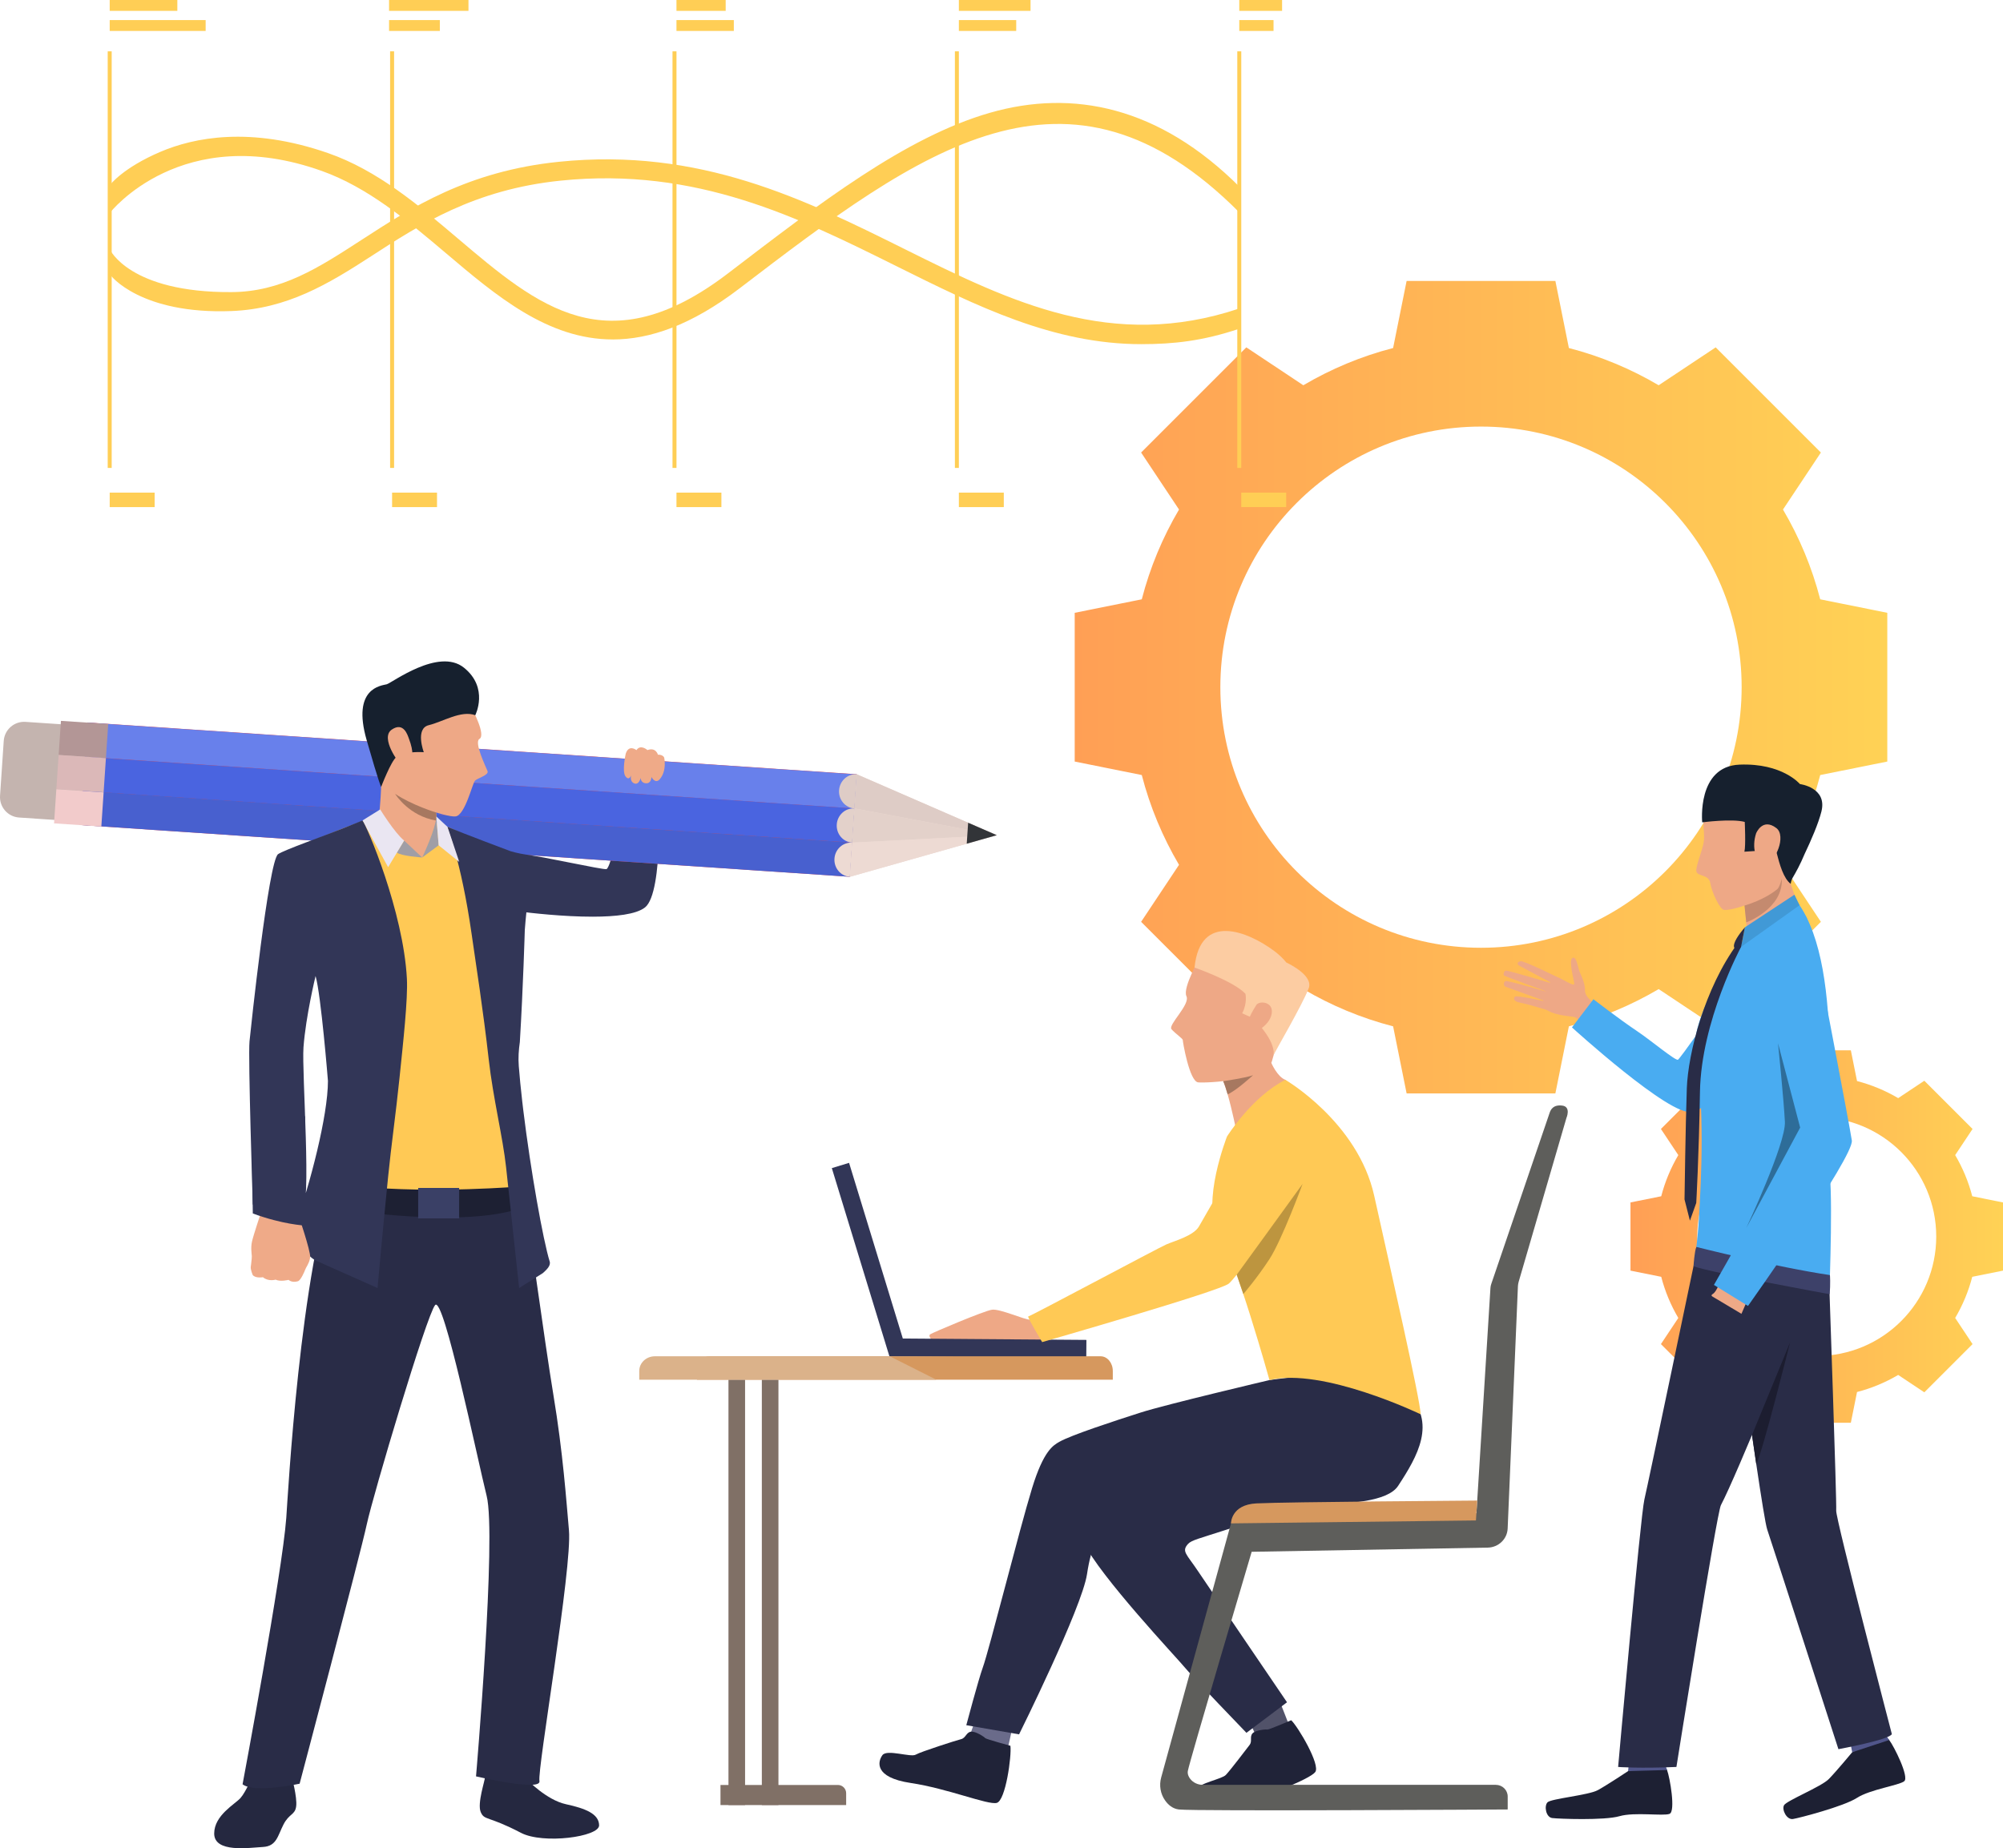 <?xml version="1.0" encoding="UTF-8"?>
<svg id="_Слой_1" data-name="Слой 1" xmlns="http://www.w3.org/2000/svg" xmlns:xlink="http://www.w3.org/1999/xlink" viewBox="0 0 1768.46 1632.13">
  <defs>
    <style>
      .cls-1 {
        fill: #2e6d99;
      }

      .cls-2 {
        fill: url(#linear-gradient-2);
      }

      .cls-3 {
        fill: #eea886;
      }

      .cls-4 {
        fill: #c4b4af;
      }

      .cls-5 {
        fill: #807066;
      }

      .cls-6 {
        fill: #deccc6;
      }

      .cls-7 {
        fill: #1d2033;
      }

      .cls-8 {
        fill: #fccca2;
      }

      .cls-9 {
        fill: #efaa88;
      }

      .cls-10 {
        fill: #16202e;
      }

      .cls-11 {
        fill: #b39696;
      }

      .cls-12 {
        fill: #50558a;
      }

      .cls-13 {
        fill: #dbb28a;
      }

      .cls-14 {
        fill: #323657;
      }

      .cls-15 {
        fill: #4199d6;
      }

      .cls-16 {
        fill: #ffce55;
      }

      .cls-17 {
        fill: #3a4066;
      }

      .cls-18 {
        fill: #1c1d30;
      }

      .cls-19 {
        fill: #a09ea6;
      }

      .cls-20 {
        fill: #eddad3;
      }

      .cls-21 {
        fill: #252840;
      }

      .cls-22 {
        fill: #e3d1ca;
      }

      .cls-23 {
        fill: #515269;
      }

      .cls-24 {
        fill: #4860cf;
      }

      .cls-25 {
        fill: #323438;
      }

      .cls-26 {
        fill: #3d4169;
      }

      .cls-27 {
        fill: #eae6f2;
      }

      .cls-28 {
        fill: #eb4747;
      }

      .cls-29 {
        fill: #ffc955;
      }

      .cls-30 {
        fill: #d6985e;
      }

      .cls-31 {
        fill: #6a6b8a;
      }

      .cls-32 {
        fill: #f2cbcb;
      }

      .cls-33 {
        fill: #202338;
      }

      .cls-34 {
        fill: #a77860;
      }

      .cls-35 {
        fill: #dbb8b8;
      }

      .cls-36 {
        fill: #292c47;
      }

      .cls-37 {
        fill: #eea987;
      }

      .cls-38 {
        fill: url(#linear-gradient);
      }

      .cls-39 {
        fill: #4a64e0;
      }

      .cls-40 {
        fill: #6880eb;
      }

      .cls-41 {
        fill: #5e5e5b;
      }

      .cls-42 {
        fill: #49acf1;
      }

      .cls-43 {
        fill: #c48a6f;
      }

      .cls-44 {
        fill: #bd953f;
      }
    </style>
    <linearGradient id="linear-gradient" x1="948.87" y1="606.83" x2="1666.3" y2="606.83" gradientUnits="userSpaceOnUse">
      <stop offset="0" stop-color="#ff9f55"/>
      <stop offset="1" stop-color="#ffd255"/>
    </linearGradient>
    <linearGradient id="linear-gradient-2" x1="1439.56" y1="1091.97" x2="1768.46" y2="1091.97" xlink:href="#linear-gradient"/>
  </defs>
  <path class="cls-38" d="m1607.08,529.24c-7.28-28.19-18.45-54.81-32.88-79.28l33.47-50.34-46.44-46.44-46.44-46.44-50.34,33.47c-24.47-14.43-51.09-25.6-79.28-32.88l-11.92-59.22h-131.35l-11.92,59.22c-28.19,7.28-54.8,18.45-79.27,32.88l-50.34-33.47-46.44,46.44-46.44,46.44,33.47,50.34c-14.43,24.47-25.6,51.09-32.88,79.28l-59.22,11.92v131.35l59.22,11.92c7.28,28.19,18.45,54.81,32.88,79.28l-33.47,50.34,46.44,46.44,46.44,46.44,50.34-33.47c24.47,14.43,51.09,25.6,79.27,32.88l11.92,59.22h131.35l11.92-59.22c28.19-7.28,54.81-18.45,79.28-32.88l50.34,33.47,46.44-46.44,46.44-46.44-33.47-50.34c14.43-24.47,25.6-51.09,32.88-79.28l59.22-11.92v-131.35l-59.22-11.92Zm-299.5,307.72c-127.1,0-230.13-103.03-230.13-230.13s103.03-230.13,230.13-230.13,230.13,103.03,230.13,230.13-103.03,230.13-230.13,230.13Z"/>
  <path class="cls-2" d="m1741.31,1056.39c-3.34-12.92-8.46-25.13-15.08-36.34l15.35-23.08-21.29-21.29-21.29-21.29-23.08,15.35c-11.22-6.61-23.42-11.74-36.34-15.08l-5.46-27.15h-60.22l-5.46,27.15c-12.92,3.34-25.12,8.46-36.34,15.08l-23.08-15.35-21.29,21.29-21.29,21.29,15.35,23.08c-6.61,11.22-11.74,23.42-15.08,36.34l-27.15,5.46v60.22l27.15,5.46c3.34,12.92,8.46,25.12,15.08,36.34l-15.35,23.08,21.29,21.29,21.29,21.29,23.08-15.35c11.22,6.61,23.42,11.74,36.34,15.08l5.46,27.15h60.22l5.46-27.15c12.92-3.34,25.12-8.46,36.34-15.08l23.08,15.35,21.29-21.29,21.29-21.29-15.35-23.08c6.61-11.22,11.74-23.42,15.08-36.34l27.15-5.46v-60.22l-27.15-5.46Zm-137.3,141.07c-58.27,0-105.5-47.23-105.5-105.5s47.23-105.5,105.5-105.5,105.5,47.23,105.5,105.5-47.23,105.5-105.5,105.5Z"/>
  <g>
    <path class="cls-14" d="m581.31,695.93s5.06,91.91-11.8,105.37c-7.79,6.23-26.17,8.18-46.03,8.21-6.54.01-13.24-.19-19.77-.52-.02,0-.02,0-.02,0-26.09-1.31-49.52-4.62-49.52-4.62,0,0-67.65,3.43-64.34-38.54,0,0,7.88-12.7,17.98-15.6,9.33-2.68,51.94,4.68,59.33,5,8.14.36,65.89,13.19,68.36,12.27,2.48-.92,9.11-23.55,9.52-38.73.59-21.92.5-42.1.5-42.1l35.79,9.26Z"/>
    <path class="cls-21" d="m222.8,1568.68s-5.68,13.69-10.47,19.12-23.12,15.13-23.22,31.24c-.11,17.48,30.91,12.63,43.04,11.99,12.13-.64,13.05-9.98,18.15-19.87,5.11-9.9,10.26-8.22,11.21-16.2.96-7.98-3.91-25.85-3.91-25.85l-34.81-.43Z"/>
    <path class="cls-21" d="m465.63,1571.81s16.9,17.74,34.05,21.46c17.15,3.72,29.15,8.46,29.28,18.64.13,10.18-49.37,16.89-69,6.63-29.3-15.32-32.28-10.7-35.53-18.36-3.25-7.66,3.9-28.13,3.69-30.57-.26-3.01,37.5,2.2,37.5,2.2Z"/>
    <path class="cls-36" d="m463.62,1059.45s17.75,128.92,25,172.5c8.47,50.96,11.35,93.06,13.71,119.43,2.97,33.17-28.13,211.63-26.05,221.33,2.08,9.7-56-4.03-56-4.03,0,0,18.25-212.34,9.39-247.67-8.24-32.89-37.99-177.49-45.51-168.51-7.52,8.98-54.76,167.65-60.33,193.6-5.57,25.94-59.3,229.06-59.3,229.06,0,0-40.16,8.63-50.37.5,0,0,35.04-186.61,38.59-235.25,1.35-18.54,12.34-220.99,43.68-303.01,16.57-43.34,167.18,22.05,167.18,22.05Z"/>
    <g>
      <path class="cls-4" d="m.04,702.7l3.26-48.42c.67-9.96,9.28-17.48,19.24-16.81l103.88,6.98c9.95.67,17.48,9.28,16.81,19.24l-3.26,48.42c-.67,9.95-9.28,17.48-19.24,16.81l-103.88-6.98c-9.95-.67-17.48-9.28-16.81-19.24Z"/>
      <rect class="cls-28" x="368.4" y="365.78" width="90.73" height="680.82" transform="translate(1146.11 340.72) rotate(93.85)"/>
      <rect class="cls-40" x="400.67" y="335.61" width="30.24" height="680.82" transform="translate(-286.59 1045.53) rotate(-86.15)"/>
      <rect class="cls-39" x="398.64" y="365.78" width="30.24" height="680.82" transform="translate(1146.11 340.71) rotate(93.84)"/>
      <rect class="cls-24" x="396.61" y="395.95" width="30.24" height="680.82" transform="translate(1174.07 374.96) rotate(93.85)"/>
      <polygon class="cls-20" points="750.36 774.28 756.45 683.76 854.78 726.54 880.07 737.54 853.54 745.06 750.36 774.28"/>
      <path class="cls-6" d="m754.42,713.94c-8.08-.54-14.17-7.74-13.61-16.07.56-8.33,7.56-14.65,15.64-14.1l-2.03,30.18Z"/>
      <path class="cls-22" d="m752.39,744.11c-8.08-.54-14.17-7.74-13.61-16.07.56-8.33,7.56-14.65,15.64-14.1l-2.03,30.18Z"/>
      <path class="cls-20" d="m750.36,774.29c-8.08-.54-14.17-7.74-13.61-16.07.56-8.33,7.56-14.65,15.64-14.1l-2.03,30.18Z"/>
      <rect class="cls-11" x="58.54" y="632.09" width="30.24" height="41.84" transform="translate(-582.82 682.72) rotate(-86.15)"/>
      <rect class="cls-35" x="56.51" y="662.27" width="30.24" height="41.84" transform="translate(758.09 657.56) rotate(93.85)"/>
      <rect class="cls-32" x="54.48" y="692.44" width="30.24" height="41.84" transform="translate(786.03 691.75) rotate(93.84)"/>
      <polygon class="cls-6" points="754.42 713.93 880.07 737.54 756.45 683.76 754.42 713.93"/>
      <polygon class="cls-22" points="752.39 744.11 880.07 737.54 754.42 713.93 752.39 744.11"/>
      <polygon class="cls-20" points="752.39 744.11 880.07 737.54 750.36 774.29 752.39 744.11"/>
      <polygon class="cls-25" points="853.54 745.06 854.78 726.54 880.07 737.54 853.54 745.06"/>
    </g>
    <path class="cls-9" d="m552.44,665.69s-3.52,15.63-.14,19.97c3.38,4.34,4.97-1.23,4.97-1.23,0,0-1.67,5.48,2.61,7.31,4.27,1.84,5.78-4.78,5.78-4.78,0,0-.13,4.5,4.69,4.75,4.83.25,4.82-5.54,4.82-5.54,0,0,3.37,6.5,7.28,2,6.61-7.59,3.98-19.11,3.98-19.11,0,0-.9-2.71-5.56-2.63,0,0-1.75-6.81-9.24-4.05,0,0-6.02-5.46-9.71.04,0,0-6.75-5.45-9.5,3.27Z"/>
    <path class="cls-29" d="m230.16,1057.31s22.03,6.69,31.26,5c9.24-1.69,4.56-114.91,4.93-138.47.28-19.11,10.74-69.56,10.74-69.56,0,0,0,.03.01.08.01.01.01.04.01.06,0,.03.01.06.01.08,1.04,3.78,15.15,56.13,15.64,81.29.52,26.11-3.4,125.97-3.4,125.97l38.89,3.79,111.78,2.74,23.32-2.75s-2.79-42.71-3.82-62.99c-.64-12.89-3.15-35.98-2.51-58.46,0,0-.41-23.7,1.95-33.9.25-45.05,2.98-89.66,2.98-89.66,1.51-20.42,2.56-39.52,3.16-57.34-4.93-2.6-10.85-5.65-15.59-7.91-14.67-6.99-35.11-16.39-48.23-22.41-7.68-3.53-15.2-6.1-15.2-6.1,0,0-52.42-5.03-56.68-4.76-1.34.08-7.89,2.37-16.49,5.64-18.59,7.06-54.43,21.42-60.14,25.52-8.37,5.99-26.07,148.39-26.86,158.35-1.44,17.96,4.24,145.79,4.24,145.79Z"/>
    <path class="cls-7" d="m459.99,1047.7s-76.72,6.53-143.91,0v22.05s100.91,14.57,147.28-4.2l-3.37-17.84Z"/>
    <path class="cls-14" d="m394.55,729.97s12.48,29.32,21.85,94.85c3.6,25.17,10.26,67.54,15.11,110.78h0c3.82,34.1,12.54,69.08,15.32,95.18,2.87,27.03,11.52,106.67,11.52,106.67l20.98-13.23c3-2.77,7.2-6.37,5.98-10.26-5.77-18.63-16.81-80.23-23.34-133.91,0-.04-.01-.07-.01-.11-.31-2.59-.62-5.15-.91-7.7-.01-.13-.03-.27-.04-.41-1.23-10.74-2.25-21.03-2.98-30.45-.56-7.22-.06-14.28.94-21.18,2.93-48.19,4.38-98.99,4.38-98.99,1.54-20.8,5.36-47.71,5.95-65.83-7.31-.98-12.72-1.96-18.59-3.72,0,0-41.36-15.46-56.13-21.69Z"/>
    <path class="cls-37" d="m385.78,727.41c1.13,5.87-31.23,22.72-52.12,3.07,0,0,3.93-34.89,2.64-44.58-1.35-9.69,48.46,10.98,48.46,10.98,0,0,0,11.52.32,20.62.11,2.75.22,5.28.38,7.22.11,1.13.21,2.05.32,2.69Z"/>
    <path class="cls-37" d="m383.35,730.24s-4.01,14.1-10.58,26.98c0,0-15.24-13.35-20.04-18.11-4.8-4.76,30.62-8.87,30.62-8.87Z"/>
    <path class="cls-19" d="m356.82,742.3l15.95,14.93s-18.85-1.25-22.38-4.39l6.43-10.53Z"/>
    <path class="cls-27" d="m335.67,714.79s12.76,20.74,21.16,27.5l-14.15,23.49-22.69-41.21,15.68-9.78Z"/>
    <path class="cls-14" d="m267.95,924.91c-1.63,21.86,7.62,142.84-1.61,144.55-9.23,1.69-43.15-5.76-43.15-5.76,0,0-4.25-130.46-2.89-144.14.99-9.96,16.84-159.26,25.21-165.26,4.83-3.47,40.64-16.16,58.21-23.09,3.21-1.27,13.38-5.54,16.26-6.63,3.73,4.15,36.2,80.34,39.28,139.77.94,18.09-3.3,56.28-6.52,87.49-3.44,33.29-7.25,59.27-10.04,87.11-5.5,54.85-9.35,98.5-9.35,98.5l-54.59-24.3c-8.83-4.42-21.06-22.55-17.74-31.86,12.62-35.35,28.51-95.74,28.53-126.75,0,0-6.09-75.95-10.92-92.64,0,0-8.61,35.22-10.68,63.02Z"/>
    <path class="cls-9" d="m223.07,1125.82s-1.85-4.51-1.7-6.88c0,0,.61-4.29.86-7.36.07-.97.12-1.83.09-2.38-.12-2.31-1.07-7.35.2-12.98,1.27-5.62,7.77-25.04,7.77-25.04l17.53,2.61,15.23-2.07s11.35,33.14,10.78,38.52c-.06.53-.14,1.04-.25,1.52-.93,4.51-3.52,7.47-4.27,9.78-.28.85-3.67,9.07-6.21,9.86-3.52,1.1-6.41.43-8.36-1.17,0,0-6.99,1.85-11.42-.18,0,0-6.39,1.91-11.19-2.17,0,0-6.7,1.21-9.07-2.06Z"/>
    <path class="cls-14" d="m269.39,986.07l-.56,96.14s-19.19-.85-45.63-10.62l-1.83-135.58,48.03,50.06Z"/>
    <rect class="cls-17" x="369.22" y="1049.05" width="36.16" height="26.89"/>
    <path class="cls-3" d="m417.2,626.75s12.05,22.34,6.08,25.81c-4.93,2.87,5.78,24.79,7.18,28.38,1.4,3.58-8.94,6.18-11.13,8.49-2.2,2.3-8.71,30.67-17.22,31.53-8.52.85-46.89-12.49-57.34-23.36-10.45-10.86-19.02-59.94-12.05-80.64,6.97-20.7,63.22-29.24,84.49,9.78Z"/>
    <path class="cls-10" d="m419.61,631.6s12.3-24.13-10.04-42.02c-22.34-17.9-63.54,13.51-68.18,14.71-4.64,1.2-30.99,3.01-17.68,49.26,11.42,39.72,12.79,41.39,12.79,41.39,0,0,8.76-23.01,13.59-26.52,7.54-5.48,24.08-4.16,24.08-4.16,0,0-7.88-20.92,4.43-23.89,12.32-2.96,28.56-13.4,41.02-8.78Z"/>
    <path class="cls-3" d="m361.04,652.28c-1.09-2.87-4.6-15.21-15.18-7.96-10.59,7.24,6.6,30.49,8.44,30.79,1.85.3,15.88,1.32,6.74-22.83Z"/>
    <path class="cls-34" d="m385.46,724.72c-.22-.05-.49-.11-.7-.16-23.48-4.09-35.21-22.4-35.92-23.53,15.19,10.12,36.24,16.48,36.24,16.48.11,2.75.22,5.28.38,7.22Z"/>
    <path class="cls-19" d="m387.29,746.48l-14.52,10.74s12.21-25.87,12.46-36.22l2.06,25.48Z"/>
    <polygon class="cls-27" points="385.23 721 395.1 730.19 405.49 761.18 387.29 746.48 385.23 721"/>
  </g>
  <g>
    <path class="cls-3" d="m923.97,1163.24s-9.86,1.98-14.57,2.13c-4.71.15-26.52-9.74-33.5-8.8-6.98.94-52.49,20.28-54.55,21.69-2.07,1.41.97,4.52.97,4.52l104.48,1.24-2.83-20.78Z"/>
    <rect class="cls-14" x="785.45" y="1182.53" width="173.78" height="15.92" transform="translate(1735.63 2387.56) rotate(-179.57)"/>
    <rect class="cls-14" x="680.64" y="1104.41" width="173.78" height="15.92" transform="translate(-71.72 2171.67) rotate(-107.01)"/>
    <path class="cls-23" d="m1102.73,1519.35l6.7,14.5s28.23-10.53,28.37-10.88c.14-.35-7.77-20.14-7.77-20.14l-27.3,16.52Z"/>
    <path class="cls-31" d="m860.96,1519.04l-7.81,22.82s30.98,6.82,35.48,6.46c.4-.03,5.86-25.85,5.86-25.85l-33.53-3.43Z"/>
    <path class="cls-33" d="m892.09,1541.67s-21.65-5.88-22.29-6.82c-.64-.94-8.59-6.3-12.68-5.61-4.09.69-4.46,5.58-8.55,6.58-4.09,1-35.73,11.12-40.11,13.7-4.38,2.58-25.31-5.03-29.34.39-4.03,5.42-7.94,19.67,24.94,24.6,32.89,4.93,68.09,19.6,75.96,17.6,7.87-2,13.27-41.67,12.07-50.44Z"/>
    <path class="cls-33" d="m1140.03,1519.11s-20.06,8.57-21.12,8.24c-1.06-.33-10.35.37-13.06,3.36-2.71,2.99-.04,6.95-2.56,10.18-2.52,3.23-16.82,22.16-21.01,26.53-3.42,3.57-22.2,6.91-28.23,13.21-4.54,4.75.8,23.71,32.74,14.65,31.11-8.83,69.63-24.13,74.43-30.4,4.8-6.27-15-39.8-21.2-45.77Z"/>
    <path class="cls-36" d="m1119.45,1234.6s-88.25,39.24-106.95,52.66c-18.7,13.41-59.65,38.13-61.01,44.17-1.36,6.05-9.47.15,5.05,30.36,14.52,30.21,83.18,102.92,89.61,110.82,6.71,8.24,54.34,57.62,54.34,57.62l35.82-26.98s-68.87-101.27-78.83-116.16c-9.97-14.89-14.46-17.1-8.56-23.67,5.9-6.58,29.44-6.48,150.64-56.68,12.11-5.02,45.9-16.64,50.36-32.9,8.05-29.39,1.15-66.63-31.43-83.01-32.58-16.38-99.03,43.77-99.03,43.77Z"/>
    <path class="cls-3" d="m1077.48,950.52c.77.68,1.62,2.18,2.49,4.24,1.27,2.95,2.61,7.06,3.91,11.6,4,14,7.64,31.96,7.64,31.96,0,0,50.51-42.08,43.37-44.73-7.14-2.64-12.42-14.94-12.42-14.94,0,0-50.31,7.15-44.99,11.87Z"/>
    <path class="cls-36" d="m1120.84,1218.72s-91.17,21.45-113.71,28.66c-22.54,7.2-61.33,19.88-71.76,25.83-5.54,3.16-13.99,7.89-24.11,40.84-11.48,37.35-37.68,142.39-43.63,158.75-3.73,10.27-14.48,50.69-14.48,50.69l46.59,8.08s55.49-111.7,59.99-141.48c7.57-50.12,27-50.39,34.85-54.95,7.85-4.57,45.64,4,180.12-6.72,13.44-1.07,50.18-1.74,59.68-16.24,17.18-26.2,34.52-55.96,7.84-82.3-26.68-26.34-121.38-11.15-121.38-11.15Z"/>
    <path class="cls-3" d="m1059.68,845.01s-15.78,27.25-12.18,34.67c3.59,7.42-16.48,25.39-13.19,29.2,3.3,3.8,10.09,8.42,9.97,9.52-.11,1.11,5.84,36.63,13.58,37.42,7.74.79,60.68-1.95,65.07-18.51,4.39-16.56,17.3-52.83,20.34-59.57,3.04-6.74-27.48-58.76-83.6-32.73Z"/>
    <path class="cls-8" d="m1124.94,839.74c4.41,3.27,7.97,6.73,10.81,10.27,3.47,1.63,23.94,11.8,19.69,22.79-5.73,14.79-28.88,54.41-30.83,58.54-.26.55-.26-.49-.07-2.71-1.43-13.99-18.64-29.66-18.64-29.66l-9.19-4.15c4.79-8.91,2.9-17.24,2.9-17.24-10.4-11.14-44.95-23.15-44.95-23.15,4.92-49.3,47.11-31.88,70.27-14.7Z"/>
    <path class="cls-3" d="m1109.3,887.38c2.45-3.73,15.33-3.12,13.46,7.88-1.88,11-17.69,19.82-21.14,14.92-3.44-4.9,5.08-18.82,7.68-22.8Z"/>
    <path class="cls-29" d="m1134.89,953.59s63.98,37.28,78.41,102.38c14.44,65.1,40.54,179.41,41,192.95,0,0-86.58-41.66-133.47-30.2,0,0-29.53-106.08-45.06-131.14-15.53-25.05,7.55-83.95,7.55-83.95,0,0,22.07-35.34,51.56-50.04Z"/>
    <path class="cls-41" d="m1368.17,982.73l-51.55,151.19c-.39,1.15-.63,2.35-.7,3.56l-12.36,198.8-215.55,4.8-62.81,228.63c-1.9,6.92-.69,14.34,3.47,20.23,2.73,3.87,6.65,7.3,12.1,7.97,13.67,1.67,290.39,0,290.39,0v-11.43c0-5.7-4.72-10.32-10.53-10.32h-258.7c-4.27,0-8.37-1.85-10.99-5.16-1.53-1.94-2.63-4.34-2.2-7.07,1.14-7.29,56.37-193.57,56.37-193.57l208.42-3.69c9.49-.17,17.2-7.55,17.59-16.84l9.06-213.9c.06-1.36.28-2.71.66-4.02l42.13-144.54s4.41-10.07-3.7-11.05c-8.11-.97-10.21,3.78-11.1,6.41Z"/>
    <path class="cls-30" d="m1086.85,1345.27s-.16-16.5,22.46-17.66c25.98-1.32,194.93-2.49,194.93-2.49l-1.13,17.56-216.27,2.59Z"/>
    <path class="cls-30" d="m982.5,1210.71v7.7h-367.18v-7.7c0-7.18,4.83-13,10.78-13h345.62c5.95,0,10.78,5.82,10.78,13Z"/>
    <path class="cls-5" d="m636.13,1576.27h103.66c4.03,0,7.29,3.27,7.29,7.29v10.45h-110.96v-17.75h0Z"/>
    <rect class="cls-5" x="643.17" y="1218.41" width="14.66" height="375.6"/>
    <rect class="cls-5" x="672.63" y="1218.41" width="14.66" height="375.6"/>
    <path class="cls-34" d="m1079.98,954.76c1.27,2.95,2.61,7.06,3.91,11.6,7.56-3.15,21.98-16.45,22.43-16.86-6.02,2.33-26.33,5.26-26.33,5.26Z"/>
    <path class="cls-13" d="m826.7,1218.41h-262.31v-7.7c0-7.18,6.17-13,13.77-13h207.47l41.07,20.7Z"/>
    <path class="cls-29" d="m1106.81,1004s-15.23,21.59-24.65,37.94c-10.68,18.54-21.17,36.83-23.49,40.95-4.71,8.37-21.47,12.84-28.89,16.03-6.82,2.93-120.45,63.74-121.89,63.61-1.44-.13,12.24,22.66,12.24,22.66,0,0,157.77-45.24,164.87-51.72,7.09-6.48,28.14-35.98,36.76-48.13,8.2-11.57,20.78-30.56,27.46-38.75,7.46-9.15,23.11-40.45,3.21-56.06-25.43-19.95-39.49,4.32-45.61,13.48Z"/>
    <path class="cls-44" d="m1150.06,1045.49s-18.24,49.49-29.22,66.36c-10.98,16.87-23.09,30.9-23.09,30.9l-5.84-17.08s47.23-64.96,58.15-80.19Z"/>
  </g>
  <g>
    <path class="cls-7" d="m1437.45,1564.03s-18.28,12.15-26.6,16.75c-8.32,4.6-41.46,7.54-44.57,10.83-3.11,3.29-1.39,13.15,4.17,13.87,5.56.72,46.1,2.24,59.39-1.63,13.3-3.86,38.75.11,44.23-2.08,5.48-2.19.29-32.06-2.22-38.69-2.51-6.63-34.39.94-34.39.94Z"/>
    <polygon class="cls-12" points="1469.2 1555.09 1471.84 1563.09 1437.45 1564.03 1438.56 1553.04 1469.2 1555.09"/>
    <path class="cls-7" d="m1635.32,1547.36s-14.01,16.9-20.66,23.69c-6.65,6.8-37.54,19.14-39.58,23.19-2.04,4.05,2.45,12.99,7.98,12.09,5.53-.9,44.79-11.11,56.42-18.63,11.63-7.52,37.15-11.04,41.76-14.71,4.61-3.67-8.94-30.79-13.25-36.42-4.31-5.63-32.67,10.79-32.67,10.79Z"/>
    <polygon class="cls-12" points="1663.16 1529.67 1667.99 1536.57 1635.32 1547.36 1633.23 1536.51 1663.16 1529.67"/>
    <path class="cls-3" d="m1376.01,863.39s-30.85-15.33-33.65-14.55c-2.81.78-3.44,2.59-.61,4.15,2.83,1.56,29.43,15.72,29.43,15.72,0,0-39.19-11.7-41.63-11.6-1.43.06-2.85,3.47-1.41,4.45,1.45.98,39.73,14.93,39.73,14.93,0,0-36.61-10.86-38.61-10.12-1.75.64-2.31,4.14.36,5.15,2.67,1,36.17,13.11,36.17,13.11,0,0-27.06-6.13-28.38-4.43-.81,1.04-2.16,3.92,4.86,5.27,7.02,1.35,23.33,6.38,23.33,6.38l10.42-28.46Z"/>
    <path class="cls-3" d="m1409.02,886.84s-9.87-5.72-9.64-12.45c.19-5.72-3.44-13.39-4.56-15.75-1.49-3.16-2.73-14.57-6.44-12.73-3.71,1.85,1.19,18.89,1.55,22.66.36,3.77-12.8-6.1-16.49-5.93-3.68.17-17.15,23.83-7.41,29.51,9.74,5.69,23.48,5.02,25.02,6.38,1.54,1.36,6.94,4.43,6.94,4.43l11.03-16.12Z"/>
    <path class="cls-42" d="m1513.24,961.71c-7.43,16.01-11.21,17.99-19.83,20.11-18.63,4.58-105.52-74.53-105.52-74.53l18.97-24.88s21.23,16.53,39.33,28.71c11.2,7.54,33.31,25.94,35.3,24.69,1.99-1.25,31.58-42.81,34.32-48.77,2.74-5.98,14.45-51.77,21.39-56.89,0,0,24.05,28.06-23.95,131.57Z"/>
    <path class="cls-36" d="m1533.63,1172.45s6.55,48.35,13.24,94.78h0c1.28,8.84,2.55,17.6,3.78,25.95h0c4.33,29.18,8.17,53.28,9.64,57.55,4.19,12.15,62.86,193.94,62.86,193.94,0,0,45.64-8.41,47.16-13.38,0,0-49.68-190.36-49.12-197.25.57-6.89-6.18-201.06-6.18-201.06,0,0-79.08,28.3-81.38,39.47Z"/>
    <path class="cls-36" d="m1496.45,1112.23s-41.19,197.46-44.63,211.99c-3.44,14.53-23.17,236.14-23.17,236.14,0,0,18.88,1.45,51.47,0,0,0,35.6-224.2,39.27-231.17,14.26-27.03,69.17-162.98,76.05-181.72,6.89-18.74,18.86-35.77,18.86-35.77,0,0-47.59-36.68-117.85.52Z"/>
    <path class="cls-42" d="m1587.02,796.77s-42.91,31.61-54.81,44.23c-11.91,12.62-37.09,63.42-35.05,79.47,7.82,61.53,5.26,115.83,2.67,157.63-1.99,32.11-5.06,33.99-2.94,34.4,8.18,1.59,102.64,21.22,118.33,26.19,0,0,3.83-96.27-1.14-111.19-4.97-14.92,17.31-170.3-27.06-230.73Z"/>
    <path class="cls-3" d="m1587.02,796.77s-78.59,82.85-73.67,73.6c17.52-32.99,29.43-38.39,29.3-44.61-.1-4.75-1.71-18.64-1.94-23.28-.45-8.83-.98-16.02-.98-16.02,0,0,39.23-53.08,37.22-34.8-2.01,18.29,10.07,45.11,10.07,45.11Z"/>
    <path class="cls-3" d="m1515.35,696.34s-11.04,24.69-11.29,30.51c-.25,5.82,1.14,10.31.12,17.01-1.06,6.92-7.14,21.41-6.49,25.46.78,4.89,11.09,2.53,12.36,10.59,1.27,8.05,8.46,23.27,12.17,23.64,9.53.95,46.35-13.31,48.81-20.91,2.46-7.61,16.46-50.01,20.72-58.04,4.26-8.04-63.46-53.69-69.93-40.97l-6.47,12.72Z"/>
    <path class="cls-10" d="m1608.18,716.45c5.21-21.03-19.01-24.06-19.01-24.06,0,0-15.48-18.67-53.33-17.16-37.85,1.51-32.95,50.97-32.95,50.97,0,0,26.23-3.45,37.56-.37,0,0,1.01,21.1-.31,26.3l14.29-1.02s-1.27-18.73,5.6-19.5c6.87-.76,8.45,39.76,21.04,48.9,0,0,.18-2.86,1.83-5.63h0c2.62-4.42,6.71-11.81,10.28-20.47,5.77-12.14,12.34-27.2,15.01-37.96Z"/>
    <path class="cls-3" d="m1550.45,735.97s5.55-14.18,17.93-4.7c9,6.89-.81,30.83-9.68,30.56-8.88-.27-12.25-13.45-8.25-25.86Z"/>
    <path class="cls-43" d="m1573.2,776s-2,7.54-4.07,9.28c-2.07,1.73-12.15,9.47-28.92,14.41l1.57,14.86s32.62-11.92,31.42-38.55Z"/>
    <path class="cls-26" d="m1495.21,1118.19s.81-13.28,2.52-17.05c0,0,69.75,17.7,117.93,24.87,0,0,.64,7.84-.3,16.87,0,0-105.75-19.22-120.15-24.69Z"/>
    <path class="cls-37" d="m1519.43,1129.04s-3.06,11.55-7.69,13.98c-4.63,2.43,20.88,27.7,20.88,27.7,0,0,10.93-22.81,10.68-25.14-.25-2.32-23.88-16.55-23.88-16.55Z"/>
    <path class="cls-42" d="m1604.94,847.27s27.83,145.04,30.05,159.87c2.11,14.05-91.67,146.12-91.67,146.12l-30.08-18.57s76.13-132.83,76.13-138.95-33.24-123.23-33.24-123.23c0,0-14.3-25.63,12.09-37.48,26.39-11.86,36.72,12.24,36.72,12.24Z"/>
    <path class="cls-36" d="m1501.43,1138.69s-10.75,48.96-10.4,64.02c.34,15.06,57.13-22.68,54.55-37.7l-44.15-26.32Z"/>
    <path class="cls-42" d="m1587.02,798.4l-49.51,36.16s-12.67,16.46-25.28,45.77l83.21-69.45-8.42-12.48Z"/>
    <polygon class="cls-15" points="1584.32 790.09 1540.55 818.89 1537.19 836.19 1588.84 799.36 1584.32 790.09"/>
    <path class="cls-36" d="m1537.19,836.19s-35.26,65.53-36.28,127.91c-.95,58.05-3.28,98.17-3.28,98.17l-5.59,15.68-4.77-18.75s.91-67.6,2.04-98.28c1.14-30.68,15.58-88.24,44.99-127.96l2.88,3.24Z"/>
    <path class="cls-36" d="m1537.19,836.19s-1.77,1.5-4.15,1.71c-2.39.21-5.54-3.78,7.52-19l-3.36,17.3Z"/>
    <path class="cls-1" d="m1569.83,921.32l19.54,74.43-47.57,88.67s35.05-74.64,34.1-93.73c-.96-19.09-6.07-69.37-6.07-69.37Z"/>
    <path class="cls-18" d="m1546.87,1267.22h0c1.28,8.84,2.55,17.6,3.78,25.95,6.92-15.93,29.41-106.12,29.8-107.71l-33.59,81.76Z"/>
  </g>
  <g>
    <rect class="cls-16" x="95.1" y="45.33" width="3.51" height="367.89"/>
    <rect class="cls-16" x="344.43" y="45.33" width="3.51" height="367.89"/>
    <rect class="cls-16" x="593.76" y="45.33" width="3.51" height="367.89"/>
    <rect class="cls-16" x="843.08" y="45.33" width="3.51" height="367.89"/>
    <rect class="cls-16" x="1092.41" y="45.33" width="3.51" height="367.89"/>
    <rect class="cls-16" x="96.86" y="435.02" width="39.67" height="12.79"/>
    <rect class="cls-16" x="96.86" width="59.72" height="9.59"/>
    <rect class="cls-16" x="96.86" y="17.73" width="84.71" height="9.59"/>
    <rect class="cls-16" x="343.5" width="70.11" height="9.59"/>
    <rect class="cls-16" x="343.5" y="17.73" width="44.83" height="9.59"/>
    <rect class="cls-16" x="597.26" width="43.45" height="9.59"/>
    <rect class="cls-16" x="597.26" y="17.73" width="50.64" height="9.59"/>
    <rect class="cls-16" x="846.59" width="63.28" height="9.59"/>
    <rect class="cls-16" x="846.59" y="17.73" width="50.64" height="9.59"/>
    <rect class="cls-16" x="1094.16" width="37.8" height="9.59"/>
    <rect class="cls-16" x="1094.16" y="17.73" width="30.25" height="9.59"/>
    <rect class="cls-16" x="346.18" y="435.02" width="39.67" height="12.79"/>
    <rect class="cls-16" x="597.26" y="435.02" width="39.67" height="12.79"/>
    <rect class="cls-16" x="846.59" y="435.02" width="39.67" height="12.79"/>
    <rect class="cls-16" x="1095.91" y="435.02" width="39.67" height="12.79"/>
    <path class="cls-16" d="m1007.76,303.92c-77.77,0-145.37-33.62-215.84-68.66-87.01-43.27-176.97-88-296.84-75.75-76.54,7.82-124.59,38.99-166.97,66.5-38.38,24.9-74.66,46.8-123.81,48.67-79.42,3.02-106.98-30.85-107.44-32.92v-21.74h0c.1.37,17.44,38.4,107.35,37.94,44.28-.22,76.96-21.43,114.8-45.98,43.97-28.53,93.82-60.87,174.37-69.1,124.67-12.74,216.84,33.09,305.98,77.41,93.27,46.38,182.27,89.87,294.8,52.14v17.87c-32.08,10.76-57.73,13.62-86.4,13.62Z"/>
    <path class="cls-16" d="m540.97,299.76c-57.4,0-102.93-38.6-147.5-76.39-33.8-28.65-68.86-57.95-109.33-72.4-123.52-44.1-186.71,36.43-187.28,37.14v-24.5c.67-.84,11.94-15.48,44.55-29.45,29.69-12.72,79.51-22.87,148.22,1.03,43.53,15.14,79.69,45.79,114.65,75.44,70.92,60.13,132.18,112.06,238.55,30.72,80.57-61.61,156.52-120.32,231.25-141.77,73.09-20.98,149.29-5.62,220.62,65.71l-.53,22.25c-151.51-152.18-280.52-55.77-441.18,67.09-42.56,32.54-79.22,45.14-112.01,45.15Z"/>
  </g>
</svg>